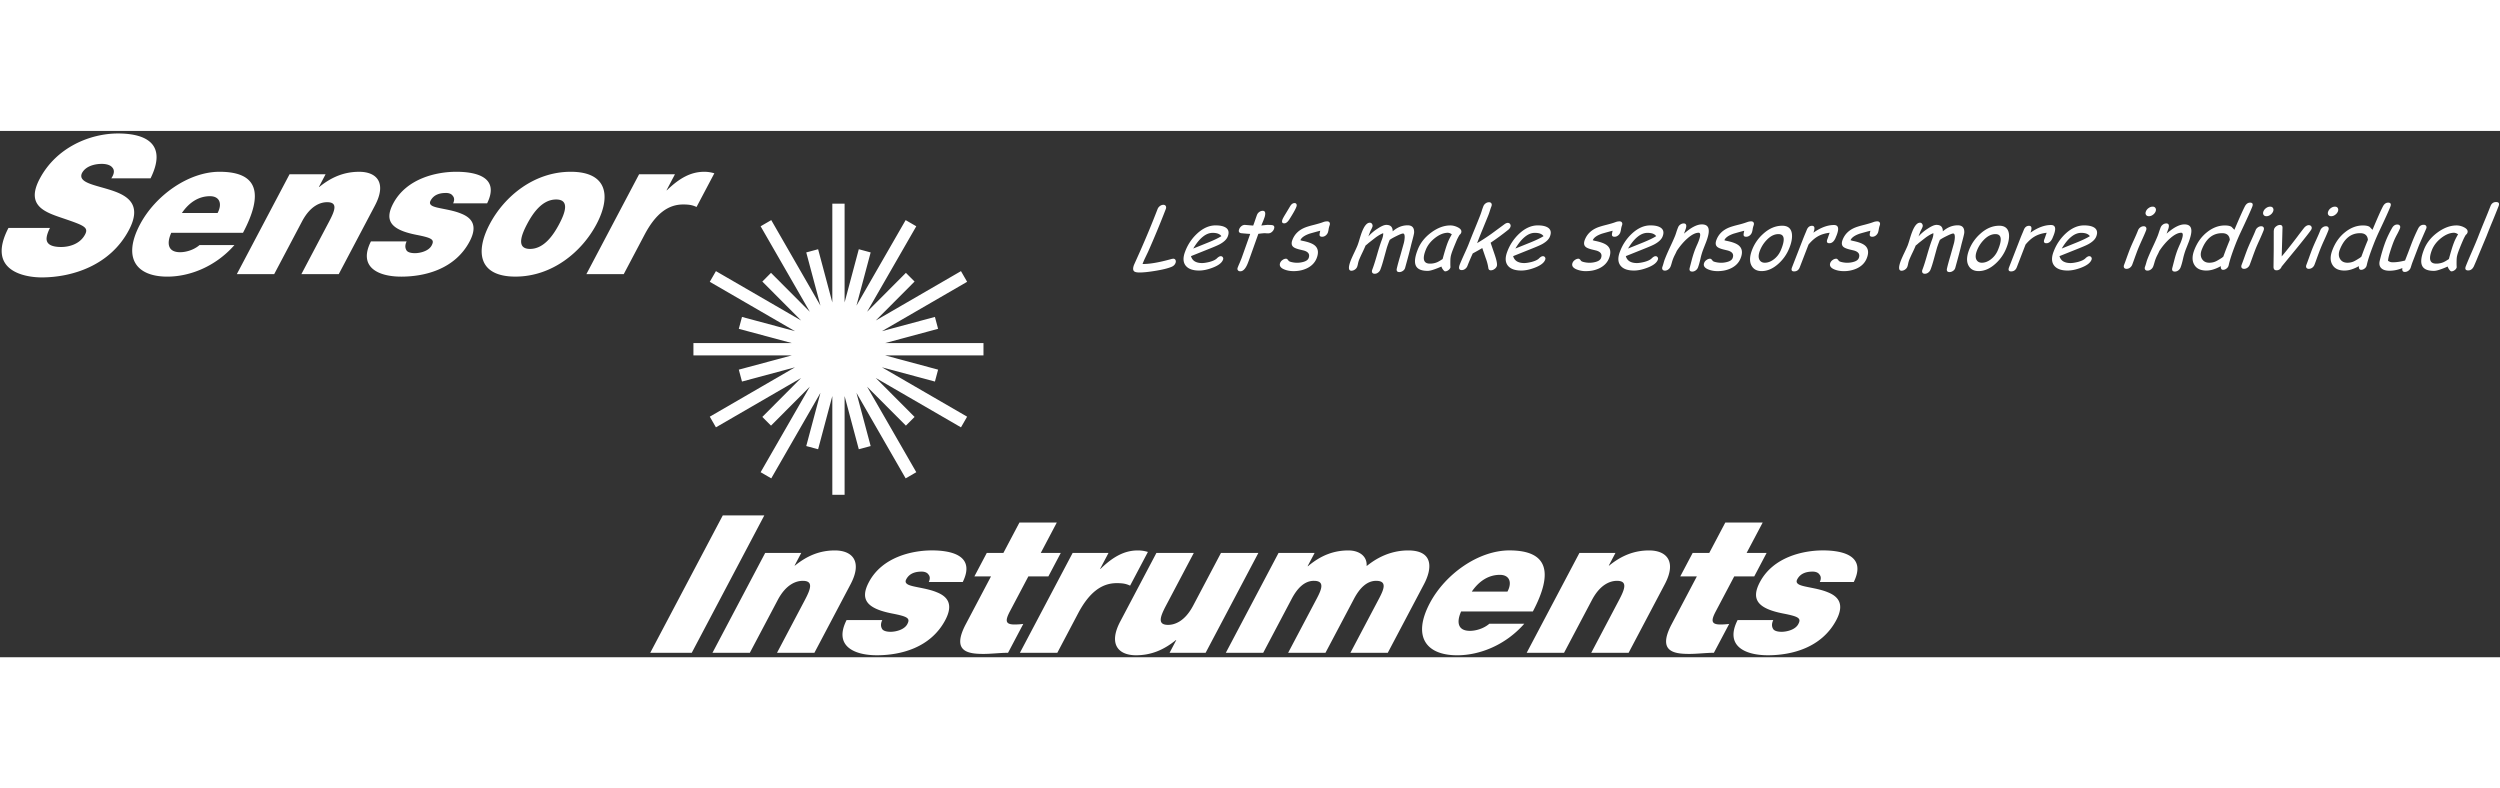 <svg width="203" height="64" viewBox="0 22 304 64" xmlns="http://www.w3.org/2000/svg"><rect x="0" y="22" width="304" height="64" fill="#333333" stroke="none"/><title>Sensor Instruments</title><desc>Sensor Instruments logo</desc><g fill="#FFF" fill-rule="evenodd"><path d="M106.492 52.04l10.363 6.004.746-1.297-10.361-6.003 6.447 1.733.386-1.448-6.446-1.733h11.964v-1.498h-11.966l6.447-1.734-.386-1.447-6.446 1.733 10.362-6.003-.747-1.298-10.361 6.003 4.719-4.736-1.056-1.059-4.719 4.736 5.982-10.398-1.293-.75-5.982 10.4 1.727-6.47-1.442-.39-1.727 6.47V30.847h-1.493v12.01l-1.728-6.472-1.442.389 1.727 6.47-5.982-10.4-1.293.75 5.983 10.4-4.72-4.738-1.056 1.06 4.72 4.736-10.362-6.004-.747 1.298 10.362 6.003-6.446-1.733-.387 1.447 6.447 1.734H84.321v1.498h11.964l-6.446 1.733.386 1.448 6.446-1.733-10.361 6.003.747 1.297 10.36-6.003-4.718 4.736 1.056 1.06 4.72-4.737-5.983 10.399 1.293.749 5.983-10.399-1.728 6.47 1.442.388 1.728-6.472v12.009h1.493V54.239l1.727 6.468 1.442-.387-1.728-6.47 5.983 10.398 1.293-.749-5.983-10.399 4.72 4.736 1.056-1.058-4.72-4.738zm35.94-13.501c-.447.18-1.1.338-1.967.479-.797.13-1.431.196-1.9.196-.341 0-.56-.053-.668-.155-.142-.143-.142-.4 0-.777l.746-1.665a113.098 113.098 0 0 0 2.117-5.112.81.81 0 0 1 .286-.37.687.687 0 0 1 .413-.152c.144 0 .243.052.3.152.053.1.058.22 0 .37a113.931 113.931 0 0 1-2.144 5.173l-.366.765a8.42 8.42 0 0 0-.315.738c.868.012 2.053-.194 3.55-.618l.17-.027c.147 0 .24.06.295.172a.464.464 0 0 1-.011.359c-.083.215-.251.372-.506.472m5.033-4.145c-.408 0-.812.157-1.204.477-.397.316-.783.79-1.165 1.43l1.826-.737c.723-.294 1.25-.548 1.596-.77-.187-.266-.534-.4-1.053-.4m-1.647 4.583c-.756 0-1.295-.188-1.618-.57-.347-.417-.375-1.005-.079-1.76a5.672 5.672 0 0 1 1.483-2.196c.707-.641 1.447-.965 2.211-.965.557 0 .97.094 1.252.28.338.233.416.587.228 1.069-.125.335-.434.64-.92.915-.215.124-.642.31-1.28.565l-2.272.91c.08.278.227.489.451.63.228.14.524.212.895.212.234 0 .522-.046.867-.128.434-.113.747-.256.931-.436.184-.18.342-.272.473-.272.114 0 .201.046.257.138.06.085.066.188.017.302-.142.376-.563.696-1.269.963-.596.229-1.142.343-1.627.343m8.395-4.521a2.98 2.98 0 0 1-.247-.01 2.67 2.67 0 0 0-.239-.01 9.29 9.29 0 0 0-.713.078l-1.059 2.974-.08.22-.097.259c-.27.733-.59 1.102-.955 1.102-.135 0-.235-.043-.3-.132-.063-.09-.069-.197-.017-.326.048-.13.126-.318.24-.572.107-.258.185-.447.234-.577l1.044-2.94c-.243-.008-.603-.04-1.082-.085-.282-.04-.368-.207-.254-.5a.895.895 0 0 1 .28-.367.655.655 0 0 1 .4-.144l1.02.083c.07-.168.148-.4.244-.682.1-.29.173-.5.221-.624a.751.751 0 0 1 .28-.35.7.7 0 0 1 .414-.14c.3 0 .376.247.24.742a22.01 22.01 0 0 1-.162.443l-.123.296-.126.309c.433-.051.684-.077.742-.077.348 0 .57.017.662.048.18.069.222.226.126.476a.865.865 0 0 1-.286.366.66.66 0 0 1-.407.14m1.953-1.216c-.256 0-.328-.158-.222-.464.044-.12.177-.364.399-.724l.53-.883c.155-.262.332-.395.54-.395.12 0 .196.043.237.135.044.089.037.198-.012.32-.1.285-.388.794-.855 1.532-.206.319-.412.479-.617.479m4.61 1.629c-.183 0-.291-.061-.315-.187-.015-.085.013-.266.082-.543-.274.065-.707.182-1.295.352-.623.217-.996.481-1.122.799.085.033.175.059.265.076.714.141 1.217.33 1.495.57.408.353.48.862.223 1.533-.211.545-.611.958-1.187 1.236-.48.23-1.02.344-1.62.344-.437 0-.828-.074-1.168-.22-.442-.19-.595-.454-.466-.788a.758.758 0 0 1 .293-.35.723.723 0 0 1 .419-.155c.099 0 .203.084.306.241.052.08.207.143.467.194a2.799 2.799 0 0 0 1.326-.043c.35-.094.563-.25.649-.459.177-.459-.023-.769-.594-.929l-.48-.115c-.407-.099-.68-.212-.813-.343-.2-.186-.225-.472-.077-.851.275-.7.797-1.198 1.57-1.5.236-.091.599-.2 1.09-.322.49-.127.847-.233 1.073-.322a1.35 1.35 0 0 1 .482-.091c.142 0 .24.046.294.14.058.094.058.218 0 .369a2.544 2.544 0 0 0-.11.43 2.317 2.317 0 0 1-.095.426.833.833 0 0 1-.285.368.673.673 0 0 1-.407.14m9.387 4.294c-.274 0-.377-.145-.31-.435.085-.37.225-.895.425-1.564l.436-1.56a3.4 3.4 0 0 0 .094-.678c.003-.303-.063-.453-.195-.453-.125 0-.396.106-.816.315-.398.195-.671.353-.814.47-.127.314-.241.63-.343.945l-.372 1.344c-.143.53-.28.97-.415 1.316a.794.794 0 0 1-.281.362.65.65 0 0 1-.408.144c-.143 0-.242-.046-.3-.144-.052-.094-.051-.217.006-.363.159-.41.349-1.006.578-1.798.225-.793.417-1.394.576-1.804.136-.355.192-.63.17-.827-.277.106-.582.28-.916.524l-.85.661a5.302 5.302 0 0 1-.376.318c-.08.201-.214.498-.403.89a16.94 16.94 0 0 0-.393.871 3.16 3.16 0 0 0-.121.427 2.604 2.604 0 0 1-.103.392.732.732 0 0 1-.287.347.72.72 0 0 1-.413.138c-.377 0-.4-.43-.064-1.294.082-.2.214-.5.406-.902.19-.397.325-.697.404-.897.069-.18.158-.448.26-.803.108-.354.197-.623.269-.806.294-.76.613-1.14.956-1.14a.31.31 0 0 1 .29.171.398.398 0 0 1 .017.372 2.53 2.53 0 0 1-.136.296c-.068.134-.121.236-.142.305l-.201.531a5.238 5.238 0 0 1 1.147-.97c.45-.295.793-.439 1.033-.439.526 0 .783.26.779.784.276-.242.568-.426.87-.55.302-.123.617-.183.943-.183.558 0 .825.301.792.905-.005.121-.12.593-.344 1.414-.13.577-.382 1.538-.758 2.884a.64.64 0 0 1-.27.343.726.726 0 0 1-.42.141m5.877-3.582c.058-.146.126-.304.208-.47.085-.169.187-.352.294-.544a1.971 1.971 0 0 0-.262-.143l-.194-.043c-.52 0-1.05.215-1.593.638-.542.424-.917.914-1.13 1.467-.216.55-.278.962-.191 1.237.089.277.323.414.71.414.326 0 .62-.06.888-.177.146-.063.36-.188.653-.384.24-.887.445-1.554.617-1.995m-.314 3.496c-.063 0-.148-.072-.262-.22a1.355 1.355 0 0 1-.191-.368 9.377 9.377 0 0 1-1.001.393c-.281.092-.501.135-.662.135-.785 0-1.271-.22-1.456-.664-.176-.415-.097-1.054.24-1.912.315-.814.862-1.51 1.64-2.085.778-.576 1.56-.865 2.33-.865.292 0 .59.074.89.223.384.188.52.418.42.682a.57.57 0 0 1-.194.243 6.42 6.42 0 0 0-.33.627c-.123.295-.28.667-.46 1.122-.165.418-.268.745-.296.988-.027.148-.034.444-.032.888 0 .057.005.148.012.266l-.004.086a.656.656 0 0 1-.268.33.654.654 0 0 1-.376.131m5.567-.127c-.187 0-.29-.094-.312-.29a5.705 5.705 0 0 0-.322-1.204l-.415-1.215c-.257.158-.64.374-1.156.654a26.27 26.27 0 0 0-.647 1.516.805.805 0 0 1-.284.371.663.663 0 0 1-.406.141c-.335 0-.416-.23-.24-.685.108-.28.292-.696.542-1.252.257-.555.438-.973.546-1.25a88.14 88.14 0 0 1 .699-1.747 99.87 99.87 0 0 0 .7-1.742 8.72 8.72 0 0 0 .184-.534c.062-.204.13-.384.187-.532a.796.796 0 0 1 .278-.368.698.698 0 0 1 .409-.143c.147 0 .24.047.297.143.057.095.057.216 0 .368-.06.154-.126.337-.188.546-.063.208-.127.39-.19.544l-.661 1.62a60.12 60.12 0 0 0-.697 1.752 23.894 23.894 0 0 0 1.76-1.147l1.55-1.139c.154-.115.295-.176.419-.176.13 0 .229.055.293.156.066.105.074.225.019.363a.901.901 0 0 1-.277.338 31.563 31.563 0 0 1-2.122 1.557l.51 1.495c.238.701.319 1.158.237 1.368a.757.757 0 0 1-.294.347.737.737 0 0 1-.42.145m5.348-4.556c-.406 0-.81.157-1.202.477-.396.316-.783.79-1.166 1.43l1.828-.737c.722-.294 1.249-.548 1.595-.77-.187-.266-.534-.4-1.055-.4m-1.646 4.583c-.755 0-1.295-.188-1.617-.57-.348-.417-.376-1.005-.08-1.76a5.677 5.677 0 0 1 1.485-2.196c.706-.641 1.445-.965 2.21-.965.557 0 .969.094 1.25.28.338.233.419.587.23 1.069-.124.335-.436.64-.92.915-.215.124-.643.31-1.284.565l-2.27.91c.078.278.229.489.452.63.229.14.524.212.895.212.235 0 .522-.046.868-.128.434-.113.748-.256.929-.436.183-.18.34-.272.475-.272.114 0 .199.046.255.138.062.085.068.188.019.302-.143.376-.566.696-1.27.963-.598.229-1.141.343-1.627.343m11.336-4.108c-.184 0-.289-.061-.312-.187-.02-.085.008-.266.077-.543-.274.065-.706.182-1.293.352-.625.217-.994.481-1.12.799.085.033.171.059.262.076.714.141 1.216.33 1.494.57.412.353.483.862.224 1.533-.212.545-.608.958-1.187 1.236-.478.23-1.02.344-1.617.344a2.93 2.93 0 0 1-1.167-.22c-.445-.19-.6-.454-.469-.788a.753.753 0 0 1 .291-.35.734.734 0 0 1 .423-.155c.1 0 .203.084.306.241.048.08.207.143.465.194a2.819 2.819 0 0 0 1.327-.043c.35-.094.563-.25.646-.459.177-.459-.022-.769-.593-.929l-.477-.115c-.408-.099-.682-.212-.813-.343-.2-.186-.228-.472-.08-.851.276-.7.8-1.198 1.57-1.5.24-.091.6-.2 1.09-.322.49-.127.85-.233 1.072-.322.16-.06.323-.091.486-.091.142 0 .237.046.292.14.058.094.058.218 0 .369a2.392 2.392 0 0 0-.107.43 2.265 2.265 0 0 1-.1.426.8.8 0 0 1-.285.368.666.666 0 0 1-.406.14m4.009-.475c-.408 0-.807.157-1.203.477-.395.316-.78.79-1.163 1.43l1.827-.737c.72-.294 1.25-.548 1.591-.77-.182-.266-.53-.4-1.052-.4m-1.648 4.583c-.753 0-1.29-.188-1.613-.57-.349-.417-.377-1.005-.08-1.76a5.661 5.661 0 0 1 1.483-2.196c.708-.641 1.443-.965 2.211-.965.556 0 .97.094 1.25.28.34.233.42.587.231 1.069-.129.335-.44.64-.925.915-.21.124-.638.31-1.279.565l-2.269.91c.078.278.227.489.45.63.228.14.525.212.895.212.235 0 .52-.046.87-.128.433-.113.747-.256.926-.436.185-.18.343-.272.474-.272a.28.28 0 0 1 .257.138c.06.085.066.188.018.302-.143.376-.564.696-1.269.963-.598.229-1.144.343-1.63.343m7.087.126c-.287 0-.386-.158-.304-.473l.287-1.102c.11-.392.228-.76.36-1.103.035-.094.104-.254.2-.48.104-.22.17-.384.207-.478.282-.725.287-1.086.022-1.086-.376 0-.822.224-1.335.671-.466.403-.907.918-1.32 1.54a6.953 6.953 0 0 1-.237.492 4.771 4.771 0 0 0-.366.942c-.058.2-.102.353-.146.453a.8.8 0 0 1-.283.366.679.679 0 0 1-.403.143c-.148 0-.247-.048-.304-.143-.051-.094-.051-.215.009-.366.038-.1.083-.253.139-.453.057-.2.107-.356.15-.452.13-.346.339-.825.622-1.436.29-.614.502-1.093.639-1.438.038-.11.096-.266.16-.482a8.1 8.1 0 0 1 .176-.478.731.731 0 0 1 .274-.352.71.71 0 0 1 .41-.14c.308 0 .39.22.254.654l-.213.588c.855-.75 1.573-1.125 2.168-1.125.535 0 .816.234.84.71.027.315-.076.778-.305 1.396l-.2.511-.181.466a7.714 7.714 0 0 0-.317 1.083c-.1.44-.203.798-.306 1.073a.795.795 0 0 1-.285.36.69.69 0 0 1-.412.14m6.561-4.235c-.186 0-.289-.061-.312-.187-.018-.085.006-.266.076-.543-.273.065-.703.182-1.29.352-.624.217-1 .481-1.126.799.086.033.172.059.262.076.72.141 1.215.33 1.496.57.41.353.486.862.222 1.533-.208.545-.605.958-1.183 1.236-.479.23-1.019.344-1.618.344-.44 0-.828-.074-1.17-.22-.44-.19-.598-.454-.467-.788a.736.736 0 0 1 .291-.35.743.743 0 0 1 .42-.155c.102 0 .208.084.31.241.048.08.205.143.465.194a2.801 2.801 0 0 0 1.326-.043c.348-.094.564-.25.645-.459.18-.459-.017-.769-.594-.929l-.473-.115c-.41-.099-.683-.212-.817-.343-.199-.186-.224-.472-.074-.851.27-.7.795-1.198 1.567-1.5.236-.091.6-.2 1.09-.322a10.12 10.12 0 0 0 1.073-.322c.163-.06.322-.091.481-.091.144 0 .244.046.298.14.056.094.056.218 0 .369a2.283 2.283 0 0 0-.109.43c-.03.186-.063.327-.102.426a.843.843 0 0 1-.279.368.674.674 0 0 1-.408.14m3.922-.322c-.492-.002-.964.232-1.42.704a3.887 3.887 0 0 0-.835 1.301c-.186.487-.201.864-.044 1.136.137.226.348.338.643.338.35 0 .703-.126 1.049-.38.396-.288.693-.665.898-1.146.547-1.296.45-1.95-.29-1.953m-2.05 4.496c-.558 0-.963-.21-1.203-.625-.274-.464-.268-1.085.012-1.866a5.024 5.024 0 0 1 1.346-2.005c.735-.68 1.52-1.02 2.356-1.02.667 0 1.057.305 1.164.918.077.5-.022 1.096-.303 1.795a5.018 5.018 0 0 1-1.322 1.906c-.661.598-1.342.897-2.05.897m8.987-4.017c-.187.418-.437.63-.747.63-.289 0-.366-.166-.24-.5.03-.062.07-.178.126-.354l.148-.42c-.553.063-1.036.21-1.444.446-.382.218-.759.55-1.124.989l-1.064 2.759c-.13.339-.36.507-.694.507-.295 0-.376-.168-.245-.507l1.375-3.536c.044-.11.11-.274.204-.5.097-.218.162-.384.207-.497.131-.337.344-.506.64-.506.324 0 .385.278.17.836.885-.621 1.718-.933 2.501-.933.27 0 .433.103.486.309.054.204 0 .513-.155.925-.074.174-.12.29-.144.352m4.479-.157c-.186 0-.292-.061-.313-.187-.018-.085.008-.266.08-.543-.275.065-.707.182-1.297.352-.622.217-.995.481-1.12.799l.261.076c.717.141 1.216.33 1.5.57.407.353.48.862.218 1.533-.208.545-.607.958-1.182 1.236a3.734 3.734 0 0 1-1.62.344c-.442 0-.829-.074-1.173-.22-.437-.19-.592-.454-.465-.788a.762.762 0 0 1 .292-.35.736.736 0 0 1 .42-.155c.101 0 .206.084.308.241.05.08.208.143.467.194a2.814 2.814 0 0 0 1.326-.043c.347-.094.563-.25.647-.459.178-.459-.02-.769-.59-.929l-.48-.115c-.41-.099-.68-.212-.818-.343-.195-.186-.22-.472-.073-.851.274-.7.792-1.198 1.57-1.5.236-.091.598-.2 1.09-.322.49-.127.845-.233 1.072-.322.16-.06.32-.091.478-.091.147 0 .246.046.298.14.057.094.057.218 0 .369a2.754 2.754 0 0 0-.109.43 2.481 2.481 0 0 1-.097.426.846.846 0 0 1-.284.368.669.669 0 0 1-.406.14m9.386 4.294c-.274 0-.376-.145-.31-.435.082-.37.225-.895.424-1.564l.438-1.56c.052-.232.088-.457.093-.678 0-.303-.063-.453-.197-.453-.122 0-.394.106-.812.315-.4.195-.673.353-.816.47-.127.314-.24.63-.344.945l-.37 1.344c-.143.53-.28.97-.417 1.316a.804.804 0 0 1-.279.362.663.663 0 0 1-.409.144c-.144 0-.242-.046-.299-.144-.054-.094-.052-.217.005-.363.161-.41.348-1.006.574-1.798.23-.793.42-1.394.58-1.804.136-.355.193-.63.171-.827-.277.106-.583.28-.92.524l-.85.661a3.9 3.9 0 0 1-.376.318c-.077.201-.21.498-.4.89a16.94 16.94 0 0 0-.393.871 3.16 3.16 0 0 0-.12.427 2.51 2.51 0 0 1-.103.392.73.73 0 0 1-.289.347.718.718 0 0 1-.413.138c-.376 0-.399-.43-.062-1.294.081-.2.213-.5.405-.902.191-.397.325-.697.407-.897.066-.18.155-.448.258-.803.106-.354.197-.623.27-.806.292-.76.612-1.14.954-1.14a.3.3 0 0 1 .286.171c.07.112.077.235.021.372a2.216 2.216 0 0 1-.139.296c-.066.134-.119.236-.143.305l-.197.531a5.238 5.238 0 0 1 1.147-.97c.45-.295.793-.439 1.033-.439.527 0 .784.26.776.784.28-.242.571-.426.874-.55.302-.123.616-.183.941-.183.56 0 .826.301.793.905-.006.121-.119.593-.343 1.414-.13.577-.384 1.538-.759 2.884a.638.638 0 0 1-.268.343.738.738 0 0 1-.422.141m5.587-4.616c-.492-.002-.964.232-1.421.704a3.885 3.885 0 0 0-.834 1.301c-.187.487-.202.864-.045 1.136.137.226.35.338.648.338.346 0 .699-.126 1.048-.38a2.68 2.68 0 0 0 .895-1.146c.546-1.296.45-1.95-.291-1.953m-2.05 4.496c-.557 0-.964-.21-1.202-.625-.275-.464-.27-1.085.01-1.866a5.032 5.032 0 0 1 1.35-2.005c.733-.68 1.52-1.02 2.354-1.02.667 0 1.054.305 1.164.918.08.5-.023 1.096-.303 1.795a5.043 5.043 0 0 1-1.323 1.906c-.66.598-1.34.897-2.05.897m8.988-4.017c-.188.418-.437.63-.749.63-.287 0-.364-.166-.238-.5a4.28 4.28 0 0 0 .126-.354l.148-.42c-.555.063-1.033.21-1.445.446-.383.218-.759.55-1.124.989l-1.063 2.759c-.13.339-.363.507-.695.507-.292 0-.376-.168-.244-.507l1.375-3.536c.042-.11.11-.274.204-.5.097-.218.162-.384.208-.497.13-.337.342-.506.638-.506.328 0 .387.278.171.836.884-.621 1.717-.933 2.5-.933.274 0 .433.103.488.309.053.204 0 .513-.157.925-.073.174-.118.29-.143.352m3.486-.632c-.408 0-.81.157-1.203.477-.396.316-.784.79-1.164 1.43l1.824-.737c.723-.294 1.25-.548 1.596-.77-.186-.266-.534-.4-1.053-.4m-1.646 4.583c-.757 0-1.293-.188-1.615-.57-.347-.417-.38-1.005-.082-1.76a5.703 5.703 0 0 1 1.482-2.196c.71-.641 1.447-.965 2.213-.965.555 0 .97.094 1.252.28.334.233.416.587.228 1.069-.126.335-.436.64-.922.915-.215.124-.64.31-1.28.565l-2.272.91c.08.278.231.489.45.63.23.14.528.212.9.212.231 0 .518-.046.863-.128.434-.113.747-.256.931-.436.183-.18.342-.272.473-.272.114 0 .201.046.258.138.06.085.065.188.02.302-.147.376-.568.696-1.27.963-.6.229-1.145.343-1.629.343m8.515-2.516c-.077.2-.187.503-.336.904a36.36 36.36 0 0 1-.329.904.833.833 0 0 1-.276.361.68.68 0 0 1-.41.14c-.146 0-.248-.048-.303-.14-.052-.095-.052-.215.005-.36.081-.204.19-.502.331-.905.146-.4.257-.705.336-.904.121-.316.292-.708.51-1.18.216-.474.387-.865.508-1.18a.77.77 0 0 1 .278-.367.687.687 0 0 1 .412-.143c.142 0 .238.05.295.143.053.092.053.212-.002.367-.122.315-.293.706-.51 1.18-.214.472-.383.864-.509 1.18m1.364-4.09c-.16 0-.279-.054-.352-.169-.074-.114-.075-.252-.013-.412a.865.865 0 0 1 .336-.414.818.818 0 0 1 .48-.17c.16 0 .274.055.345.17.075.113.08.25.02.414a.943.943 0 0 1-.336.412.823.823 0 0 1-.48.17m3.155 6.731c-.287 0-.39-.158-.304-.473l.287-1.102c.106-.392.224-.76.358-1.103.037-.094.103-.254.201-.48.103-.22.172-.384.205-.478.285-.725.289-1.086.024-1.086-.376 0-.822.224-1.334.671-.466.403-.908.918-1.323 1.54a5.78 5.78 0 0 1-.236.492 4.653 4.653 0 0 0-.365.942c-.057.2-.106.353-.146.453a.799.799 0 0 1-.282.366.688.688 0 0 1-.407.143c-.147 0-.246-.048-.3-.143-.055-.094-.055-.215.005-.366.041-.1.085-.253.143-.453a4.11 4.11 0 0 1 .145-.452c.134-.346.343-.825.626-1.436.29-.614.502-1.093.638-1.438.039-.11.094-.266.162-.482.073-.212.13-.37.172-.478a.775.775 0 0 1 .277-.352.703.703 0 0 1 .409-.14c.31 0 .392.22.256.654l-.215.588c.853-.75 1.574-1.125 2.169-1.125.536 0 .815.234.842.71.022.315-.081.778-.306 1.396l-.2.511-.185.466a8.793 8.793 0 0 0-.317 1.083c-.097.44-.196.798-.306 1.073a.8.8 0 0 1-.281.36.696.696 0 0 1-.412.14m5.736-4.67c-.559 0-1.052.165-1.459.5-.413.335-.744.836-1.007 1.507-.165.432-.16.804.023 1.115.188.313.485.47.896.47.28 0 .54-.052.77-.157.141-.06.378-.201.725-.416l.205-.157.322-.871.232-.586.241-.59c-.024-.274-.113-.474-.269-.61-.16-.14-.383-.205-.679-.205m2.28-.132c-.233.492-.447.988-.638 1.48-.434 1.117-.707 1.96-.827 2.53l-.034.119a.694.694 0 0 1-.27.328.666.666 0 0 1-.378.132c-.208 0-.299-.152-.28-.452a4.43 4.43 0 0 1-.91.403 2.79 2.79 0 0 1-.86.135c-.692 0-1.176-.233-1.449-.696-.286-.472-.285-1.076.004-1.82.348-.897.862-1.615 1.544-2.153.687-.545 1.406-.813 2.163-.813.387 0 .664.062.824.182l.335.35c.6-1.415 1.023-2.37 1.277-2.858.16-.297.371-.45.63-.45.301 0 .394.168.268.49-.18.467-.648 1.499-1.4 3.093m1.759 2.159c-.077.2-.19.503-.335.904-.143.403-.255.701-.331.904a.806.806 0 0 1-.277.361.686.686 0 0 1-.413.14c-.143 0-.24-.048-.301-.14-.053-.095-.048-.215.005-.36.08-.204.192-.502.334-.905.143-.4.257-.705.332-.904.125-.316.294-.708.51-1.18.214-.474.39-.865.513-1.18a.739.739 0 0 1 .277-.367.674.674 0 0 1 .405-.143c.15 0 .245.05.3.143.054.092.054.212-.002.367-.123.315-.291.706-.507 1.18-.218.472-.39.864-.51 1.18m1.362-4.09c-.162 0-.276-.054-.35-.169-.075-.114-.075-.252-.016-.412a.89.89 0 0 1 .334-.414.841.841 0 0 1 .486-.17c.159 0 .277.055.343.17.073.113.078.25.016.414a.917.917 0 0 1-.334.412.815.815 0 0 1-.48.17m1.86 6.113c-.127.306-.34.463-.634.463-.244 0-.367-.143-.363-.435l.025-2.045.003-2.308.042-.231a.732.732 0 0 1 .293-.351.722.722 0 0 1 .415-.147c.203 0 .302.1.315.307l-.096 3.518c.46-.538 1.08-1.316 1.855-2.336.198-.266.485-.649.87-1.14.186-.211.376-.321.565-.321.138 0 .24.049.303.147.068.097.075.214.022.349-.046.127-.604.844-1.663 2.153l-1.952 2.377zm4.655-2.024c-.08.2-.19.503-.338.904-.142.403-.25.701-.331.904a.817.817 0 0 1-.272.361.697.697 0 0 1-.416.14c-.141 0-.241-.048-.3-.14-.052-.095-.051-.215.008-.36.076-.204.188-.502.332-.905.14-.4.255-.705.332-.904.122-.316.292-.708.508-1.18.216-.474.39-.865.51-1.18a.77.77 0 0 1 .279-.367.678.678 0 0 1 .409-.143c.146 0 .243.05.3.143.054.092.054.212-.007.367-.12.315-.29.706-.507 1.18a23.15 23.15 0 0 0-.507 1.18m1.364-4.09c-.163 0-.282-.054-.355-.169-.07-.114-.074-.252-.012-.412a.878.878 0 0 1 .334-.414.83.83 0 0 1 .482-.17c.16 0 .28.055.347.17.069.113.075.25.017.414a.934.934 0 0 1-.338.412.8.8 0 0 1-.475.17m3.51 2.062c-.562 0-1.047.165-1.457.5-.411.335-.745.836-1.01 1.507-.165.432-.158.804.027 1.115.184.313.485.47.898.47.28 0 .535-.052.77-.157.136-.06.376-.201.719-.416l.205-.157.325-.871.23-.586.243-.59c-.022-.274-.114-.474-.272-.61-.16-.14-.383-.205-.678-.205m2.279-.132c-.23.492-.444.988-.633 1.48-.435 1.117-.711 1.96-.832 2.53l-.034.119a.673.673 0 0 1-.268.328.664.664 0 0 1-.377.132c-.204 0-.303-.152-.28-.452a4.613 4.613 0 0 1-.907.403 2.845 2.845 0 0 1-.863.135c-.688 0-1.174-.233-1.447-.696-.29-.472-.286-1.076.006-1.82.344-.897.86-1.615 1.54-2.153.685-.545 1.404-.813 2.162-.813.388 0 .662.062.827.182l.337.35c.592-1.415 1.016-2.37 1.273-2.858.16-.297.372-.45.63-.45.305 0 .395.168.269.49-.18.467-.648 1.499-1.403 3.093m4.925 1.502c-.097.24-.233.605-.419 1.088l-.418 1.089c-.027.074-.068.185-.116.337-.046.15-.083.264-.108.338a.782.782 0 0 1-.285.353.729.729 0 0 1-.413.139c-.255 0-.358-.157-.3-.477a3.96 3.96 0 0 1-1.576.329c-.435 0-.765-.1-.975-.295-.235-.215-.3-.526-.2-.94.218-.89.458-1.683.728-2.38.18-.456.43-.981.76-1.567.161-.292.375-.438.645-.438.144 0 .247.046.306.14.064.09.064.206.008.356a8.064 8.064 0 0 1-.36.737 8.244 8.244 0 0 0-.372.773 18.396 18.396 0 0 0-.5 1.444c-.123.398-.193.717-.21.962.086.058.176.105.267.14.097.029.2.042.302.042.445 0 .947-.071 1.501-.217l.395-1.02.37-.976c.28-.727.557-1.353.825-1.885.156-.313.38-.465.665-.465.147 0 .252.045.308.14.063.096.063.212 0 .352l-.828 1.9zm4.211-.223c.055-.146.124-.304.205-.47.086-.169.183-.352.298-.544a2.009 2.009 0 0 0-.269-.143l-.19-.043c-.523 0-1.047.215-1.593.638-.539.424-.915.914-1.133 1.467-.21.55-.276.962-.189 1.237.085.277.325.414.713.414.32 0 .617-.06.886-.177.148-.063.363-.188.656-.384.24-.887.441-1.554.616-1.995m-.316 3.496c-.066 0-.152-.072-.26-.22a1.376 1.376 0 0 1-.194-.368 9.058 9.058 0 0 1-1 .393c-.279.092-.5.135-.665.135-.783 0-1.268-.22-1.45-.664-.18-.415-.1-1.054.233-1.912.315-.814.862-1.51 1.642-2.085.784-.576 1.562-.865 2.333-.865a2 2 0 0 1 .891.223c.378.188.521.418.42.682a.558.558 0 0 1-.197.243 5.273 5.273 0 0 0-.325.627c-.13.295-.286.667-.465 1.122-.168.418-.265.745-.299.988-.022.148-.033.444-.029.888 0 .057.007.148.012.266l-.003.086a.662.662 0 0 1-.268.33.656.656 0 0 1-.376.131m4.278-4.289l-1.046 2.502c-.102.266-.268.657-.494 1.169-.162.336-.393.504-.686.504-.33 0-.425-.172-.294-.515.157-.404.413-1.015.768-1.827.352-.814.609-1.424.763-1.833.205-.53.45-1.134.73-1.818.287-.681.529-1.292.736-1.817.129-.34.36-.507.686-.507.33 0 .433.168.3.507a97.004 97.004 0 0 1-.732 1.817 75.973 75.973 0 0 0-.731 1.818M79.07 85.457h5.048l8.822-16.705h-5.05zm7.567 0h4.544l3.387-6.411c1.024-1.942 2.266-2.338 3.048-2.338 1.329 0 .971.982.23 2.382l-3.36 6.367h4.546l4.395-8.329c1.472-2.784.224-4.116-1.909-4.116-1.815 0-3.362.632-4.856 1.847h-.044l.814-1.545h-4.385l-6.41 12.143zm30.436-8.609c1.53-3.111-1.186-3.84-3.758-3.84-2.387 0-6.044.796-7.661 3.862-1.1 2.085-.293 3.206 2.852 3.815 1.913.374 2.192.582 1.823 1.286-.372.704-1.436.934-2.031.934-.552 0-.913-.14-1.032-.347-.185-.307-.182-.658.018-1.08h-4.34c-1.584 3.137.885 4.28 3.684 4.28 2.893 0 6.54-.91 8.32-4.28 1.05-1.988.2-2.896-1.054-3.388-1.242-.518-2.915-.611-3.5-.94-.191-.115-.381-.28-.194-.63.42-.793 1.229-.933 1.872-.933.367 0 .67.117.823.347.188.21.232.517.047.914h4.13zm11.434-7.229h-4.543l-1.952 3.695h-2.02l-1.506 2.854h2.02l-3.062 5.802c-1.757 3.325.217 3.625 2.145 3.625.966 0 2.07-.138 2.989-.138l1.853-3.51c-.37.047-.724.07-1.069.07-1.148 0-1.14-.494-.549-1.615l2.236-4.234h2.434l1.508-2.854h-2.433l1.949-3.695zm-4.485 15.838h4.547l2.531-4.798c1.371-2.595 2.903-3.671 4.695-3.671.92 0 1.254.14 1.626.304l2.163-4.095a4.055 4.055 0 0 0-1.235-.185c-1.647 0-3.034.794-4.533 2.248h-.047l1.027-1.946h-4.362l-6.412 12.143zm28.996-12.143h-4.547l-3.386 6.412c-1.025 1.942-2.267 2.337-3.048 2.337-1.33 0-.972-.981-.23-2.384l3.359-6.365h-4.546l-4.394 8.33c-1.473 2.783-.221 4.115 1.91 4.115 1.812 0 3.363-.631 4.854-1.85h.046l-.815 1.548h4.383l6.414-12.143zm-3.958 12.143h4.547l3.47-6.573c.667-1.262 1.54-2.176 2.686-2.176 1.376 0 .95 1.03.345 2.176l-3.47 6.573h4.54l3.473-6.573c.667-1.262 1.54-2.176 2.687-2.176 1.377 0 .947 1.03.342 2.176l-3.47 6.573h4.544l4.397-8.329c1.039-1.965 1.14-4.116-1.911-4.116-2.961 0-4.805 1.753-5.061 1.894.09-1.219-.928-1.894-2.212-1.894-1.657 0-3.26.515-4.916 1.918h-.048l.855-1.616h-4.387l-6.411 12.143zm37.339-5.027c2.492-4.726 1.868-7.422-2.856-7.422-3.765 0-7.808 2.878-9.676 6.412-2.135 4.047-.477 6.341 3.333 6.341 2.709 0 5.853-1.218 8.155-3.838h-4.248c-.675.585-1.628.867-2.363.867-1.421 0-1.684-.982-1.07-2.36h8.725zm-7.428-2.414c.897-1.308 2.062-2.036 3.415-2.036 1.173 0 1.517.915.922 2.036h-4.337zm6.674 7.441h4.544l3.387-6.411c1.023-1.942 2.265-2.338 3.049-2.338 1.327 0 .97.982.226 2.382l-3.356 6.367h4.544l4.395-8.329c1.473-2.784.226-4.116-1.908-4.116-1.814 0-3.365.632-4.855 1.847h-.045l.815-1.545h-4.383l-6.413 12.143zm28.699-15.838h-4.547l-1.95 3.695h-2.019l-1.507 2.854h2.018l-3.06 5.802c-1.757 3.325.216 3.625 2.146 3.625.965 0 2.068-.138 2.985-.138l1.858-3.51c-.37.047-.73.07-1.07.07-1.149 0-1.144-.494-.55-1.615l2.235-4.234h2.435l1.504-2.854h-2.432l1.954-3.695zm11.076 7.229c1.53-3.111-1.188-3.84-3.758-3.84-2.39 0-6.044.796-7.662 3.862-1.1 2.085-.29 3.206 2.852 3.815 1.915.374 2.195.582 1.82 1.286-.37.704-1.434.934-2.03.934-.55 0-.91-.14-1.03-.347-.186-.307-.181-.658.018-1.08h-4.337c-1.59 3.137.885 4.28 3.683 4.28 2.893 0 6.54-.91 8.32-4.28 1.049-1.988.196-2.896-1.055-3.388-1.245-.518-2.915-.611-3.499-.94-.19-.115-.381-.28-.195-.63.423-.793 1.227-.933 1.871-.933.37 0 .671.117.823.347.19.21.232.517.048.914h4.132zM1.029 33.797c-2.771 5.335 2.173 6.015 4.032 6.015 3.65 0 8.315-1.407 10.613-5.757 1.618-3.065-.095-4.162-2.068-4.817-1.973-.657-4.18-.914-3.64-2.106.495-.938 1.718-1.125 2.406-1.125.506 0 1.019.117 1.269.421.267.281.319.704-.106 1.336h4.773c2.012-4.073-.402-5.454-3.96-5.454-3.374 0-7.487 1.664-9.525 5.52-1.778 3.373.798 4.095 2.996 4.846 2.392.818 2.98 1.054 2.524 1.92-.655 1.24-2.066 1.517-2.894 1.517-.942 0-1.932-.21-1.767-1.215.047-.303.176-.678.395-1.1H1.029zm28.521.588c2.494-4.726 1.871-7.418-2.855-7.418-3.765 0-7.809 2.88-9.674 6.41-2.138 4.049-.48 6.34 3.331 6.34 2.71 0 5.854-1.215 8.154-3.836H24.26c-.678.586-1.628.867-2.362.867-1.424 0-1.687-.985-1.072-2.363h8.724zm-7.428-2.41c.897-1.311 2.063-2.038 3.416-2.038 1.171 0 1.516.917.924 2.039h-4.34zm6.676 7.439h4.544l3.385-6.41c1.026-1.94 2.268-2.338 3.049-2.338 1.33 0 .972.98.229 2.384l-3.357 6.364h4.544l4.395-8.33c1.473-2.78.224-4.115-1.91-4.115-1.812 0-3.361.631-4.855 1.848h-.045l.814-1.547h-4.383l-6.41 12.144zm30.436-8.61c1.528-3.11-1.186-3.837-3.76-3.837-2.385 0-6.042.798-7.661 3.86-1.1 2.083-.292 3.204 2.853 3.814 1.912.375 2.193.585 1.823 1.286-.373.704-1.436.938-2.033.938-.552 0-.911-.14-1.03-.351-.184-.307-.182-.654.018-1.077h-4.34c-1.585 3.132.885 4.281 3.683 4.281 2.894 0 6.542-.914 8.32-4.281 1.05-1.991.202-2.901-1.054-3.392-1.243-.517-2.915-.61-3.498-.934-.191-.116-.382-.284-.194-.637.42-.791 1.228-.931 1.87-.931.368 0 .672.116.823.35.188.207.233.514.048.911h4.132zm8.762 2.526c-.679 1.285-1.824 3.017-3.543 3.017-1.723 0-1.038-1.732-.359-3.017.681-1.285 1.81-2.993 3.532-2.993 1.723 0 1.05 1.708.37 2.993m4.544 0c1.78-3.368 1.342-6.363-3.135-6.363-4.476 0-8.077 2.995-9.855 6.363-1.779 3.368-1.353 6.384 3.123 6.384s8.09-3.016 9.867-6.384m-1.237 6.084h4.544l2.533-4.799c1.37-2.595 2.902-3.672 4.693-3.672.919 0 1.255.141 1.627.304l2.163-4.094a4.057 4.057 0 0 0-1.233-.184c-1.65 0-3.035.795-4.535 2.246h-.045l1.025-1.945h-4.362l-6.41 12.144z"/></g></svg>
